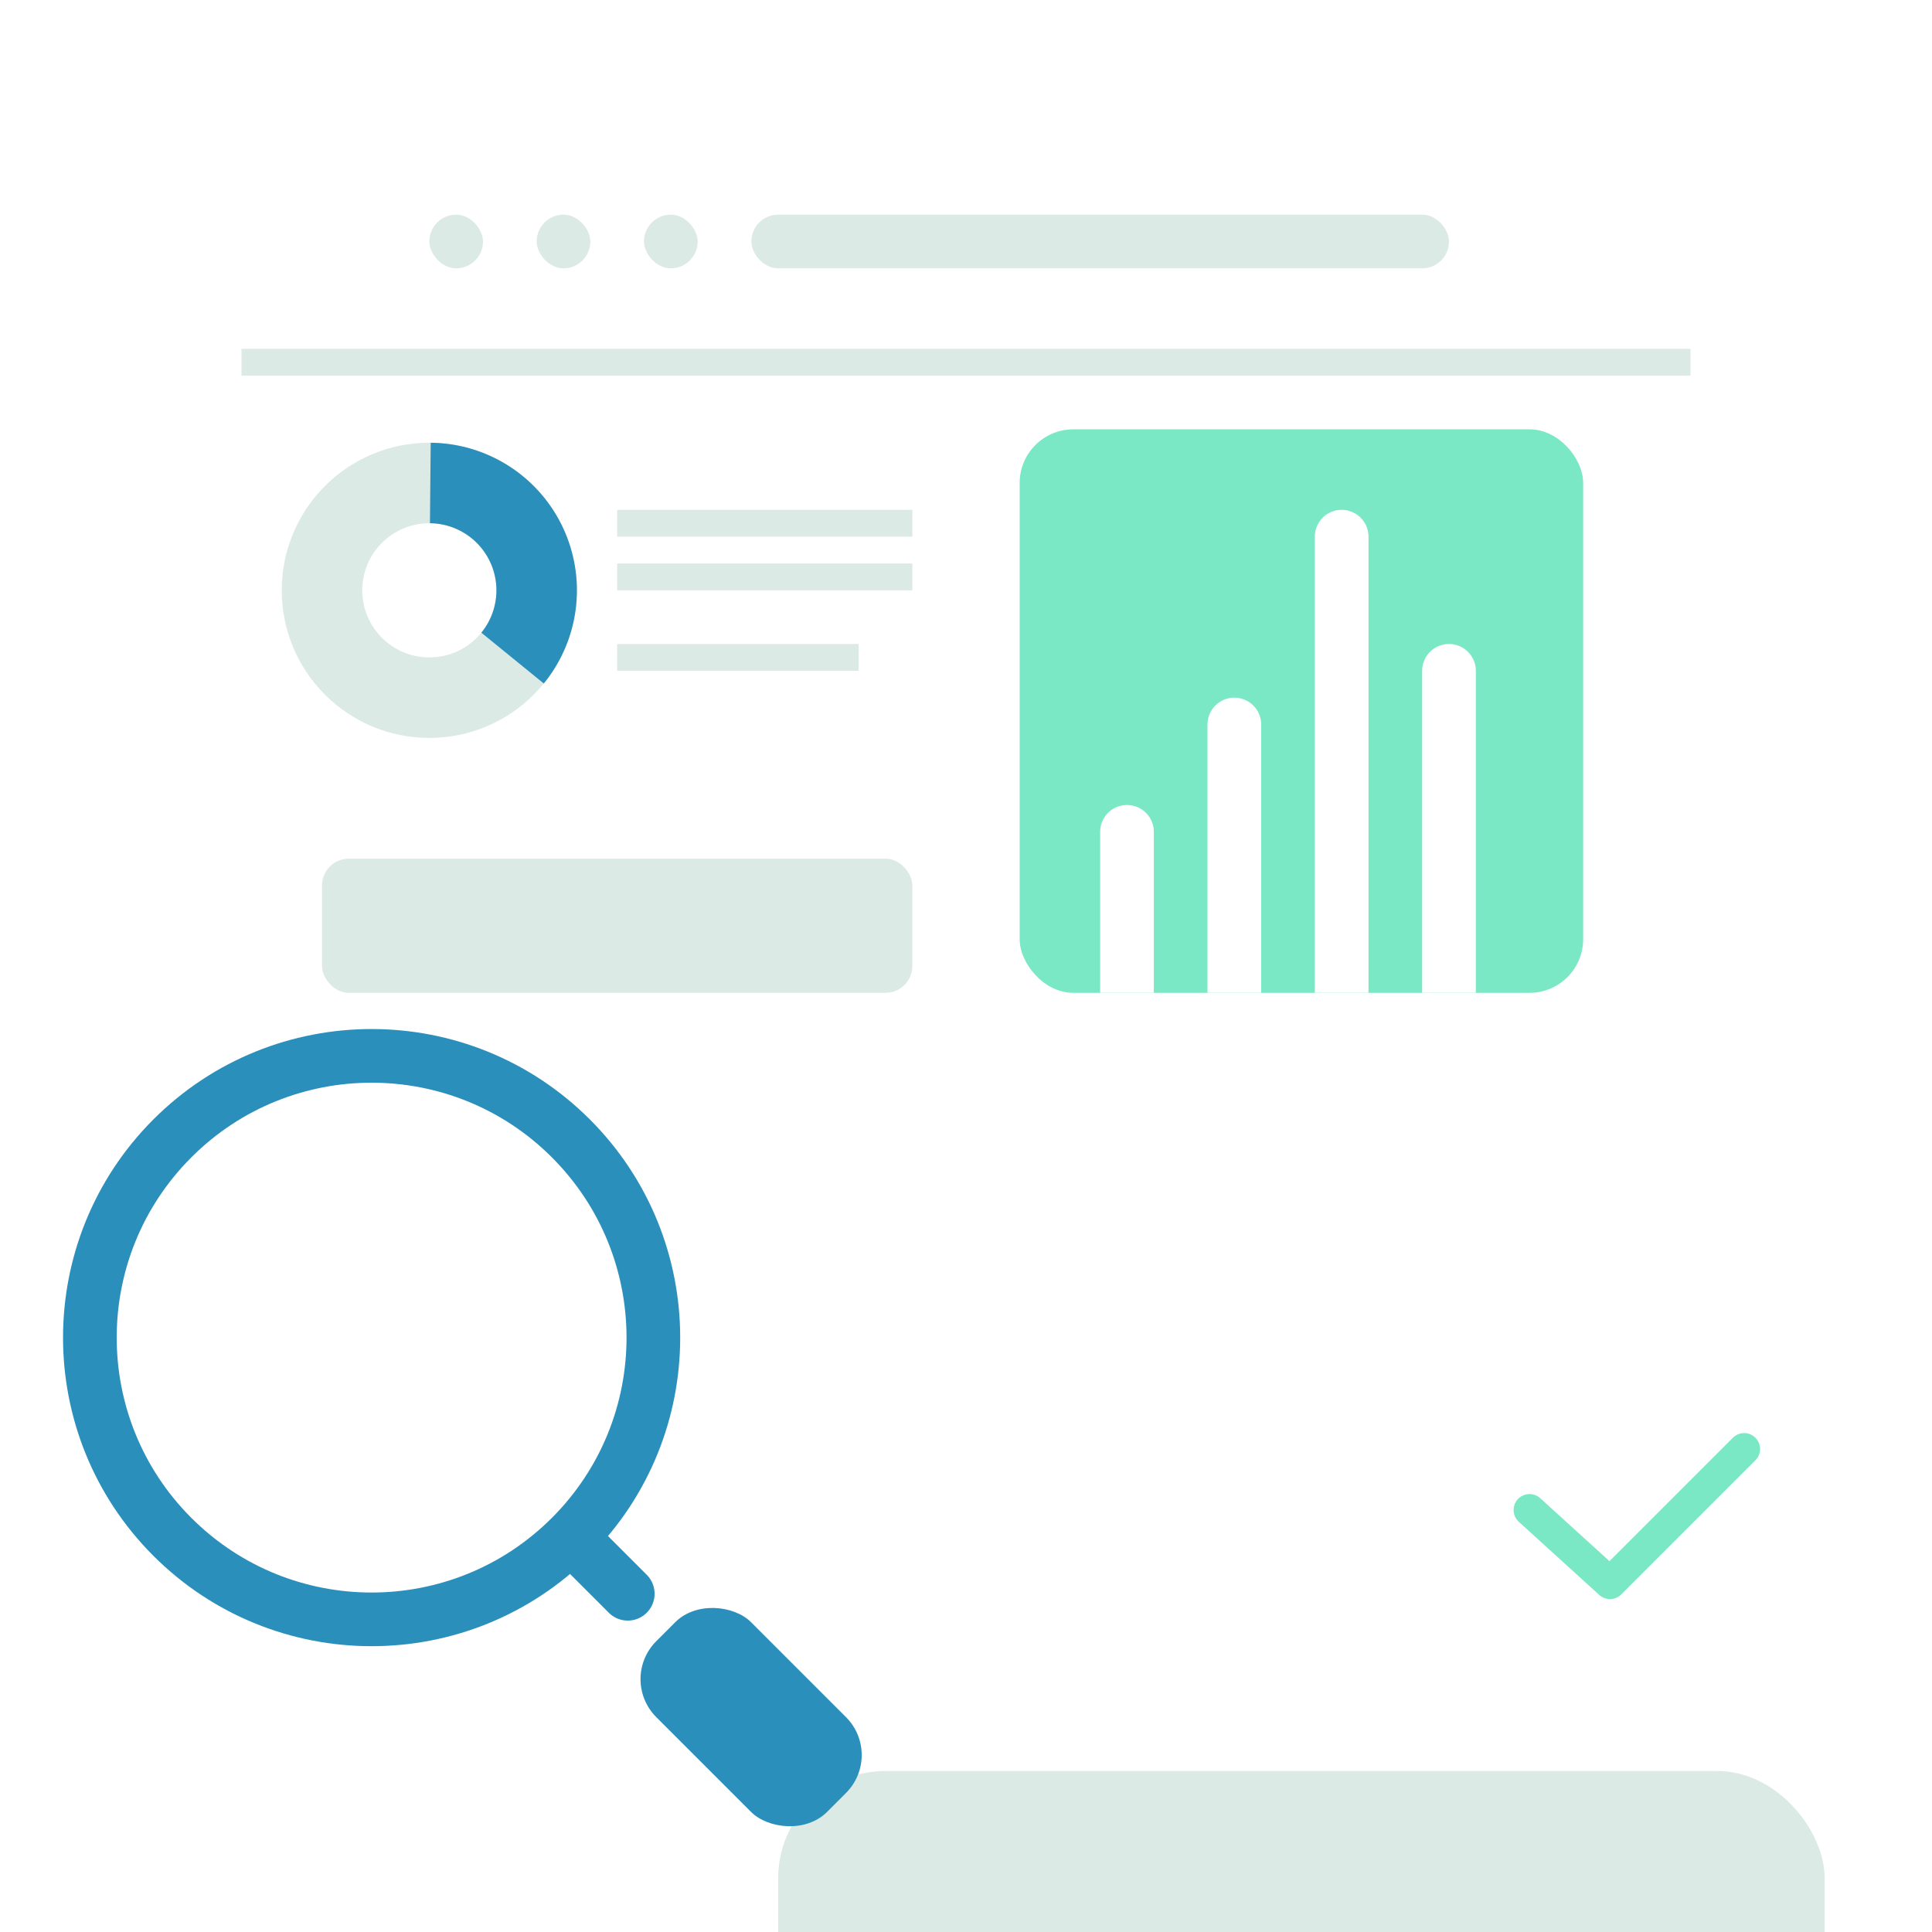 <svg xmlns="http://www.w3.org/2000/svg" width="72" height="72" fill="none"><g clip-path="url(#a)"><g filter="url(#b)"><rect width="54" height="42" x="9" y="4" fill="#fff" rx="4"/></g><rect width="2" height="2" x="16" y="8" fill="#DBEAE5" rx="1"/><rect width="2" height="2" x="20" y="8" fill="#DBEAE5" rx="1"/><rect width="2" height="2" x="24" y="8" fill="#DBEAE5" rx="1"/><rect width="26" height="2" x="28" y="8" fill="#DBEAE5" rx="1"/><path stroke="#DBEAE5" d="M9 13.5h54m-40 6h11m-11 2h11m-11 3h9"/><circle cx="16" cy="22" r="4" stroke="#DBEAE5" stroke-width="3"/><path stroke="#2B8FBC" stroke-width="3" d="M19.102 24.525A4 4 0 0 0 16.037 18"/><rect width="21" height="21" x="38" y="16" fill="#7AE8C5" rx="2"/><path fill="#fff" d="M55 25a1 1 0 1 0-2 0v12h2V25Zm-4-5a1 1 0 1 0-2 0v17h2V20Zm-4 7a1 1 0 1 0-2 0v10h2V27Zm-4 4a1 1 0 1 0-2 0v6h2v-6Z"/><rect width="22" height="5" x="12" y="32" fill="#DBEAE5" rx="1"/><g filter="url(#c)"><rect width="39" height="26" x="29" y="41" fill="#DBEAE5" rx="4"/></g><path stroke="#fff" stroke-linecap="round" d="M33.5 47.5h19m-19 3h15"/><path stroke="#7AE8C5" stroke-linecap="round" stroke-linejoin="round" stroke-width="1.187" d="M57 56.273 60 59l5-5"/><path stroke="#fff" stroke-linecap="round" d="M33.5 55.5h19m-19 3h15"/><rect width="2" height="2" x="63" y="44" fill="#fff" rx="1"/><path fill="#fff" d="M21.274 42.425c4.1 4.1 4.1 10.748 0 14.849-4.1 4.1-10.749 4.1-14.85 0-4.1-4.1-4.1-10.749 0-14.85 4.101-4.1 10.75-4.1 14.85 0Z"/><path stroke="#2B8FBC" stroke-linecap="round" stroke-width="2" d="M21.274 57.274c4.1-4.1 4.1-10.749 0-14.85-4.1-4.1-10.749-4.1-14.85 0-4.1 4.101-4.1 10.75 0 14.85 4.101 4.1 10.75 4.1 14.85 0Zm0 0 2.121 2.121"/><rect width="5" height="9" x="23.042" y="62.577" fill="#2B8FBC" rx="2" transform="rotate(-45 23.042 62.577)"/></g><defs><filter id="b" width="62" height="71" x="5" y="1" color-interpolation-filters="sRGB" filterUnits="userSpaceOnUse"><feFlood flood-opacity="0" result="BackgroundImageFix"/><feColorMatrix in="SourceAlpha" result="hardAlpha" values="0 0 0 0 0 0 0 0 0 0 0 0 0 0 0 0 0 0 127 0"/><feMorphology in="SourceAlpha" radius="22" result="effect1_dropShadow_6025_58454"/><feOffset dy="24"/><feGaussianBlur stdDeviation="12"/><feColorMatrix values="0 0 0 0 0.068 0 0 0 0 0.191 0 0 0 0 0.354 0 0 0 0.12 0"/><feBlend in2="BackgroundImageFix" result="effect1_dropShadow_6025_58454"/><feColorMatrix in="SourceAlpha" result="hardAlpha" values="0 0 0 0 0 0 0 0 0 0 0 0 0 0 0 0 0 0 127 0"/><feOffset dy="1"/><feGaussianBlur stdDeviation="2"/><feColorMatrix values="0 0 0 0 0.068 0 0 0 0 0.191 0 0 0 0 0.354 0 0 0 0.06 0"/><feBlend in2="effect1_dropShadow_6025_58454" result="effect2_dropShadow_6025_58454"/><feBlend in="SourceGraphic" in2="effect2_dropShadow_6025_58454" result="shape"/></filter><filter id="c" width="47" height="55" x="25" y="38" color-interpolation-filters="sRGB" filterUnits="userSpaceOnUse"><feFlood flood-opacity="0" result="BackgroundImageFix"/><feColorMatrix in="SourceAlpha" result="hardAlpha" values="0 0 0 0 0 0 0 0 0 0 0 0 0 0 0 0 0 0 127 0"/><feMorphology in="SourceAlpha" radius="22" result="effect1_dropShadow_6025_58454"/><feOffset dy="24"/><feGaussianBlur stdDeviation="12"/><feColorMatrix values="0 0 0 0 0.068 0 0 0 0 0.191 0 0 0 0 0.354 0 0 0 0.12 0"/><feBlend in2="BackgroundImageFix" result="effect1_dropShadow_6025_58454"/><feColorMatrix in="SourceAlpha" result="hardAlpha" values="0 0 0 0 0 0 0 0 0 0 0 0 0 0 0 0 0 0 127 0"/><feOffset dy="1"/><feGaussianBlur stdDeviation="2"/><feColorMatrix values="0 0 0 0 0.068 0 0 0 0 0.191 0 0 0 0 0.354 0 0 0 0.06 0"/><feBlend in2="effect1_dropShadow_6025_58454" result="effect2_dropShadow_6025_58454"/><feBlend in="SourceGraphic" in2="effect2_dropShadow_6025_58454" result="shape"/></filter><clipPath id="a"><path fill="#fff" d="M0 0h72v72H0z"/></clipPath></defs></svg>